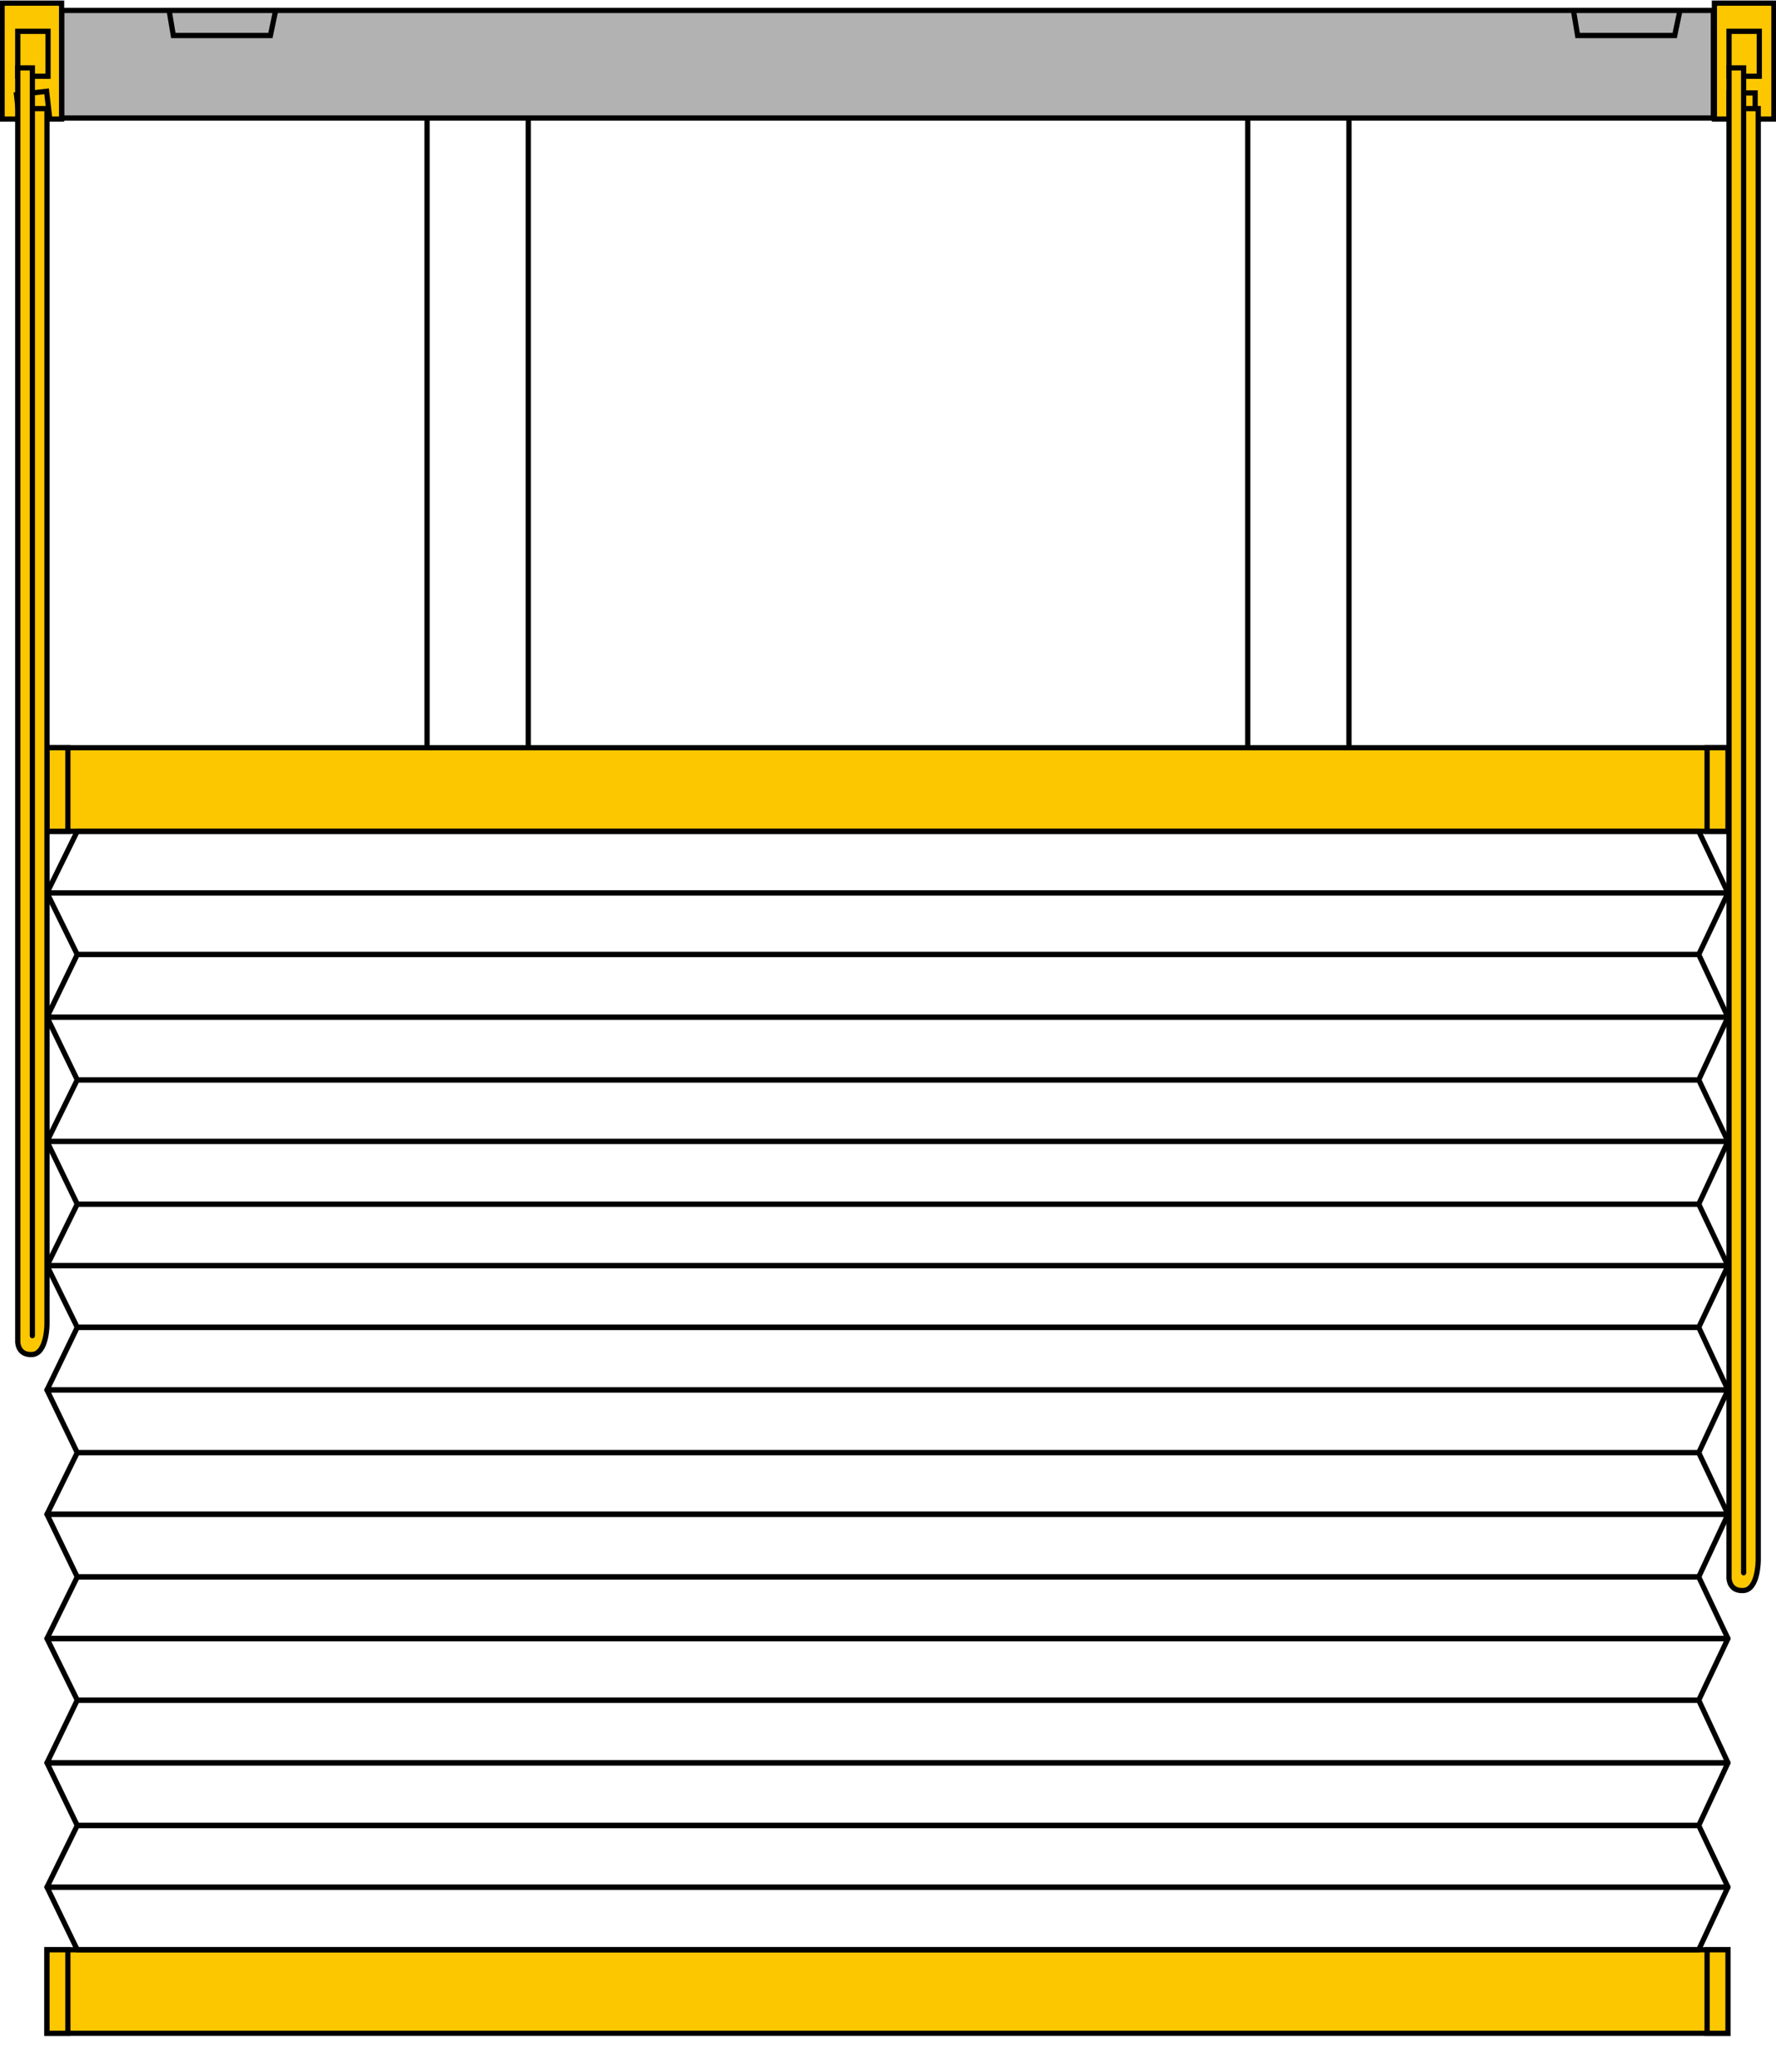 <?xml version="1.0" encoding="utf-8"?>
<!-- Generator: Adobe Illustrator 28.1.0, SVG Export Plug-In . SVG Version: 6.00 Build 0)  -->
<svg version="1.1" xmlns="http://www.w3.org/2000/svg" xmlns:xlink="http://www.w3.org/1999/xlink" x="0px" y="0px"
	 viewBox="0 0 170.1 198.4" style="enable-background:new 0 0 170.1 198.4;" xml:space="preserve">
<style type="text/css">
	.st0{fill:#FDC700;stroke:#000000;stroke-width:0.5;stroke-miterlimit:10;}
	.st1{fill:none;stroke:#000000;stroke-width:0.5;stroke-miterlimit:10;}
	.st2{fill:none;stroke:#000000;stroke-width:0.5;stroke-linejoin:round;stroke-miterlimit:10;}
	.st3{fill:#B2B2B2;stroke:#000000;stroke-width:0.5;stroke-miterlimit:10;}
	.st4{fill:#FDC700;stroke:#000000;stroke-width:0.5;stroke-linecap:round;stroke-miterlimit:10;}
</style>
<g id="Ebene_1">
	<g>
		<g>
			<rect x="4.5" y="71.6" class="st0" width="161" height="8"/>
			<rect x="163.5" y="71.6" class="st0" width="2" height="8"/>
			<rect x="4.5" y="71.6" class="st0" width="2" height="8"/>
		</g>
		<rect x="4.5" y="186.7" class="st0" width="161" height="8"/>
		<rect x="163.5" y="186.7" class="st0" width="2" height="8"/>
		<rect x="4.5" y="186.7" class="st0" width="2" height="8"/>
		<line class="st1" x1="129.2" y1="11.3" x2="129.2" y2="71.6"/>
		<line class="st1" x1="119.5" y1="11.3" x2="119.5" y2="71.6"/>
		<line class="st1" x1="50.6" y1="11.3" x2="50.6" y2="71.6"/>
		<line class="st1" x1="40.9" y1="11.3" x2="40.9" y2="71.6"/>
		<polygon class="st2" points="165.5,85.5 162.7,79.6 7.4,79.6 4.5,85.5 		"/>
		<polygon class="st2" points="4.5,85.5 7.4,91.4 162.7,91.4 165.5,85.5 		"/>
		<polygon class="st2" points="165.5,97.4 162.7,91.4 7.4,91.4 4.5,97.4 		"/>
		<polygon class="st2" points="4.5,97.4 7.4,103.4 162.7,103.4 165.5,97.4 		"/>
		<polygon class="st2" points="165.5,109.3 162.7,103.4 7.4,103.4 4.5,109.3 		"/>
		<polygon class="st2" points="4.5,109.3 7.4,115.3 162.7,115.3 165.5,109.3 		"/>
		<polygon class="st2" points="165.5,121.2 162.7,115.3 7.4,115.3 4.5,121.2 		"/>
		<polygon class="st2" points="4.5,121.2 7.4,127.1 162.7,127.1 165.5,121.2 		"/>
		<polygon class="st2" points="165.5,133.1 162.7,127.1 7.4,127.1 4.5,133.1 		"/>
		<polygon class="st2" points="4.5,133.1 7.4,139.1 162.7,139.1 165.5,133.1 		"/>
		<polygon class="st2" points="165.5,145 162.7,139.1 7.4,139.1 4.5,145 		"/>
		<polygon class="st2" points="4.5,145 7.4,151 162.7,151 165.5,145 		"/>
		<polygon class="st2" points="165.5,156.9 162.7,151 7.4,151 4.5,156.9 		"/>
		<polygon class="st2" points="4.5,156.9 7.4,162.8 162.7,162.8 165.5,156.9 		"/>
		<polygon class="st2" points="165.5,168.8 162.7,162.8 7.4,162.8 4.5,168.8 		"/>
		<polygon class="st2" points="165.5,180.7 162.7,174.8 7.4,174.8 4.5,180.7 		"/>
		<polygon class="st2" points="4.5,168.8 7.4,174.8 162.7,174.8 165.5,168.8 		"/>
		<polygon class="st2" points="4.5,180.7 7.4,186.7 162.7,186.7 165.5,180.7 		"/>
	</g>
	<rect x="5.9" y="1" class="st3" width="158.2" height="10.3"/>
	<rect x="164.2" y="0.3" class="st0" width="5.7" height="11.1"/>
	<rect x="165.6" y="3" class="st0" width="2.9" height="4.3"/>
	<rect x="165.6" y="8.9" class="st0" width="2.5" height="2.5"/>
	<path class="st4" d="M167,150.6V6.5h-1.4v144.6c0,0,0,1.3,1.4,1.2c1.4-0.1,1.4-2.9,1.4-2.9v-139h-1.4L167,150.6"/>
	<rect x="0.2" y="0.3" class="st0" width="5.7" height="11.1"/>
	<rect x="1.7" y="3" class="st0" width="2.9" height="4.3"/>
	<rect x="1.7" y="8.9" transform="matrix(0.994 -0.113 0.113 0.994 -1.114 0.417)" class="st0" width="2.9" height="2.5"/>
	<path class="st4" d="M3.1,127.9V6.5H1.7v122c0,0,0,1.3,1.4,1.2c1.4-0.1,1.4-2.9,1.4-2.9V10.4H3.1L3.1,127.9"/>
	<polygon class="st3" points="25.9,3.4 16.6,3.4 16.2,1 26.4,1 	"/>
	<polygon class="st3" points="160.4,3.4 151.1,3.4 150.7,1 160.9,1 	"/>
</g>
<g id="Ebene_4">
</g>
</svg>
